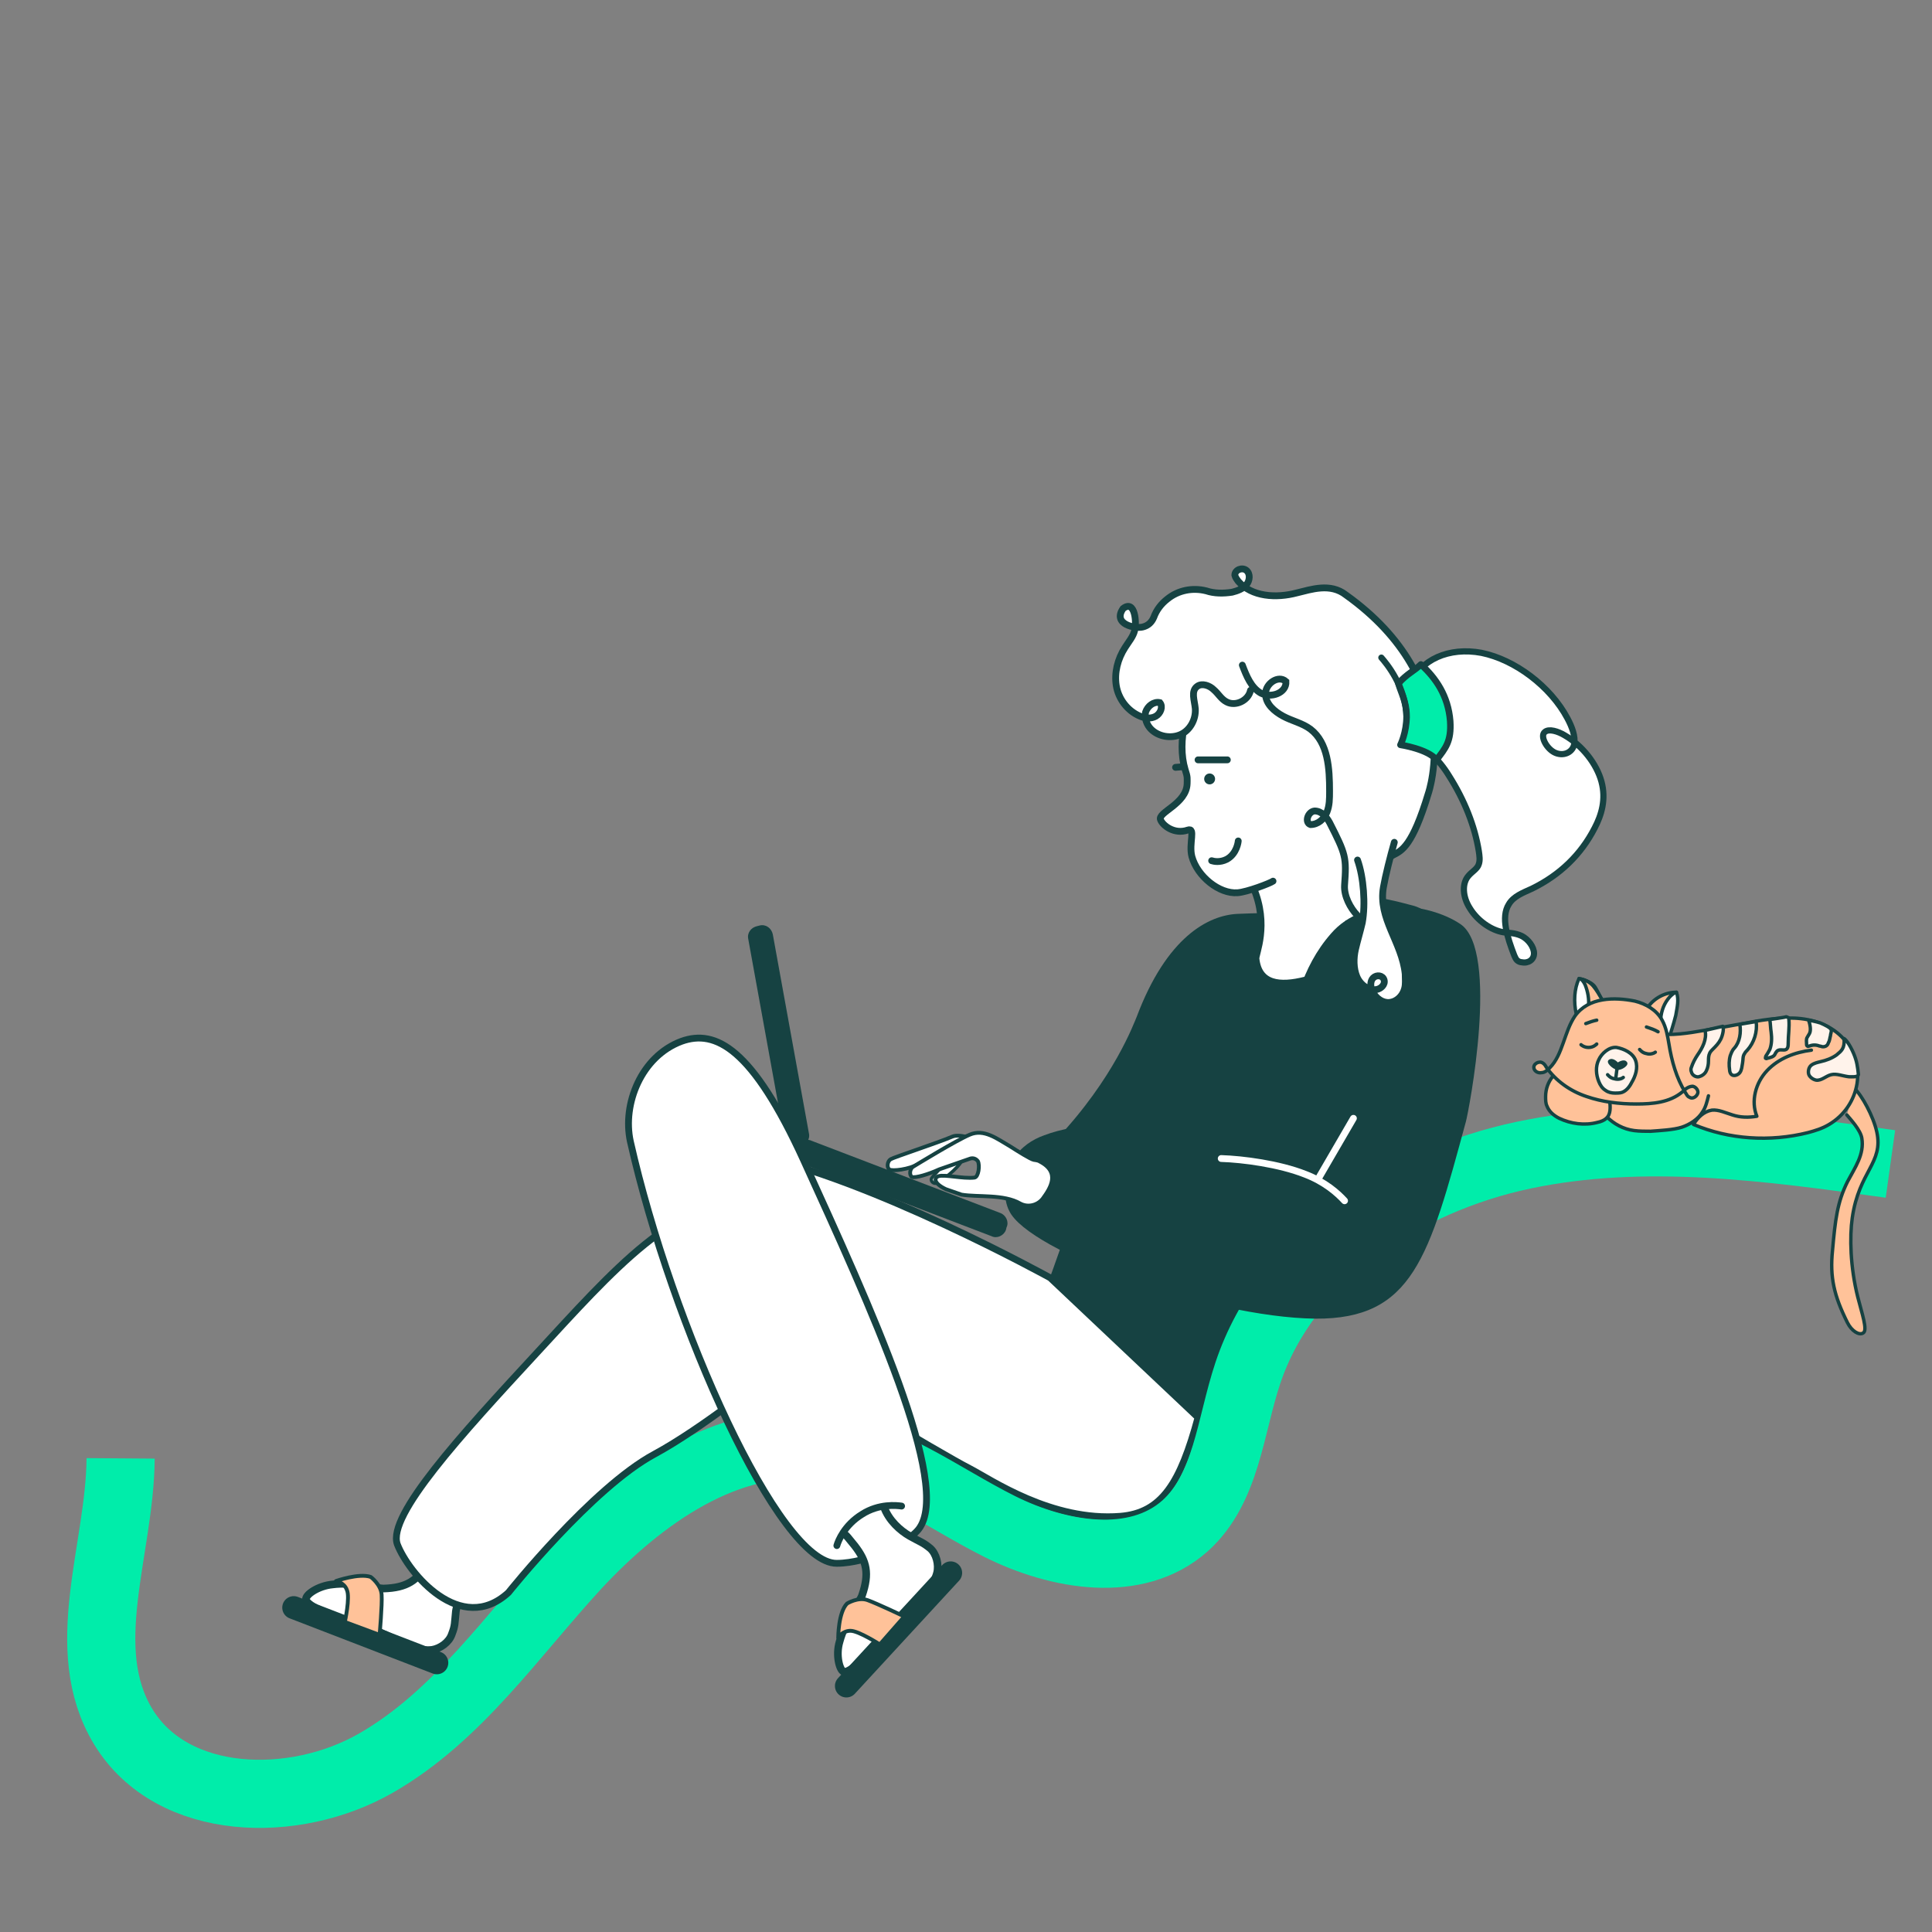 <svg xmlns="http://www.w3.org/2000/svg" xml:space="preserve" id="Blog" x="0px" y="0px" version="1.1" viewBox="0 0 283.5 283.5"><rect x="0" y="0" width="283.5" height="283.5" fill="#808080" stroke="none"/><style>.st0{stroke-width:.561;stroke-linecap:round;stroke-linejoin:round}.st0,.st2{fill:#fff;stroke:#164242;stroke-miterlimit:10}.st3{fill:#164242}.st5,.st6,.st7{stroke:#164242;stroke-miterlimit:10}.st5{fill:#fff;stroke-width:1.122}.st6,.st7{stroke-linejoin:round}.st6{fill:none;stroke-width:3.366;stroke-linecap:round}.st7{fill:#ffc299;stroke-width:.561}.st8{fill:#fff;stroke-linecap:round}.st10,.st8,.st9{stroke:#164242;stroke-miterlimit:10}.st9{fill:#ffc299;stroke-width:.5;stroke-linecap:round;stroke-linejoin:round}.st10{fill:#fff}.st10,.st11,.st13{stroke-width:.5;stroke-linejoin:round}.st11{fill:#ffc299;stroke:#164242;stroke-miterlimit:10}.st13{fill:none}.st13,.st14,.st16{stroke:#164242;stroke-linecap:round;stroke-miterlimit:10}.st14{fill:#fff3eb;stroke-width:.5;stroke-linejoin:round}.st16{fill:none}</style><switch><g><g id="lijn"><path d="M149.3 169.5c-2.2-.2-7.5-3.6-9.6-2.7s-8.5 3-9 3.3-.6 1.2-.2 1.5 2.9 0 4.3-.8l5-2.1" class="st0"/><path d="M141.5 167.1c-1 1.8-4.6 5.4-4.8 5.8s.3.9.8.7 3.1-2.1 3.7-3.4l2.3-3.3" style="fill:#fff;stroke:#164242;stroke-width:.485;stroke-linecap:round;stroke-linejoin:round;stroke-miterlimit:10"/><path d="M154.1 187.5s-26.6-14.7-43.9-18.1c-5.4-1.1 7.1 31.4 7.1 31.4s20.5 12.4 25 14.7c3.1 1.6 12 7.8 22.1 7 6.1-.5 8.8-4.9 11.4-14.5z" class="st2"/><path d="M180.4 212.2c1-2.1 5.5-20.6 7-23.9s6.2-20 10.7-24 13.7-16.1 14.1-18.8.4-11.2-4.8-12.6-8.5-2-12.6-.4-8.9 1.4-13.2 1.6-10.4 3.4-14.8 15.1c-.4.9-3.3 9-11.8 18-.9.9 5.2 2.3 4.8 3.6-3.5 10.6-5.6 16.3-5.6 16.3" class="st3"/><path d="M17.7 214c-.1 13.4-6.6 27.9.4 39.4 7.2 11.8 25.1 12.2 37.1 5.3s20-18.8 29.4-29c9.4-10.1 22.2-19.3 35.9-17.5 9.6 1.2 17.6 7.5 26.2 11.8s20 6.3 27.2-.1c6.1-5.5 6.6-14.6 9.2-22.4 5.7-17.1 22.9-28.3 40.5-32s35.9-1.2 53.8 1.3" style="fill:none;stroke:#00edaa;stroke-width:10;stroke-linejoin:round;stroke-miterlimit:10"/><path d="M68.9 232.3c-1 1.9-1.8 2.6-2 4.1-.2 1.9-.1 2.1-.6 3.4-.4 1.2-1.7 2.1-2.9 2.3-1.9.2-2.8-.5-5.7-1.7-1.7-.7-3.9-2-6.5-2.6-2.1-.5-6.2-2.1-6.3-3.1-.1-.7 1.8-2 3.9-2.2 3.1-.4 6.4.6 7.5.6 3.4-.1 5-1.2 6.4-3.7 1.5-2.7 2.4-2.2 4.7-.5 1.6 1.2 2.3 1.7 1.5 3.4z" class="st5"/><path d="m43.1 235.9 21 8.1" class="st6"/><path d="M54.4 231.4s1.5 1.1 1.6 2.6-.3 5.9-.3 5.9l-5.1-1.9s.8-3.6.3-4.7c-.4-1.1-1.6-1.3-1.6-1.3s3.4-1.2 5.1-.6z" class="st7"/><path d="M74.6 233.7s12.3-15.4 21.4-20.3c7.2-3.9 16.5-11.5 16.5-11.5s15.4-20.9-2.8-24.8c-9.9-2.1-20 9.6-31 21.5s-21.9 23.8-20.4 28c1.6 4.2 9.3 13.5 16.3 7.1z" class="st2"/></g><g id="kat"><path d="M183.9 130.2c2.4 5.6.3 9.8.4 10.5.4 3.7 3.4 4.1 7.3 3.1 6.4-1.6 9.4-16.7 4.8-20.2-2.8-2.1-9.1-.4-11.5 3.1-.7 1.2-2.4.2-1 3.5z" class="st8"/><path d="M199.8 136.3c-.5-15.8 5.2-16.4 3-27.7-.4-2-2.9-13.1-12.5-17.5-4.3-2-11.6-3.4-14.4-.1-3.3 3.8-.7 10.4-2 15-.6 2.4-.6 4.9 0 6.9.4 1.2.3 1.3.3 2.1-.1 3-4.4 4.2-3.9 5.3.3.8 2 2.2 4 1.5 1.2-.4.1 2 .6 3.9.8 2.9 4 5.5 6.7 5.3 1.4-.1 4.8-1.4 5.2-1.7" class="st8"/><path d="M272.1 159.7c1.1 1 2.8 4.1 3.3 6.4 1 4.6-2.6 5.7-3.6 12.6-.4 2.8-.3 7.2.8 11.6.6 2.4 1.5 4.9.8 5.3-.6.4-1.7-.3-2.3-1.5-2-4-2.6-6.7-2.2-10.6.4-4.5.7-7.1 2.2-10.1 1.1-2.1 2.5-4 2.1-6.4-.2-1.2-1.7-2.8-2.2-3.4" class="st9"/><path d="M231.3 148.8c-.4-1.8-.3-3.7.4-5.2 0 0 1.8.3 2.4 1.3s1.6 3.3 1.6 3.3z" class="st10"/><path d="M235.1 146.7c-.4-.7-.8-1.4-1.3-2s-1.3-1-2.1-1.1c.4 0 .7.5.9.9.4 1 .6 2.1.5 3.2" class="st11"/><path d="M244.7 152.9c.4-1.1.9-2.7 1.2-3.9.2-1.2.5-2.3.1-3.4 0 0-2 .5-2.6 1.2s-1.7 2.4-1.7 2.4z" class="st10"/><path d="M241.8 147.8c.9-1.3 2.5-2.2 4.2-2.2-.4.1-.7.4-1 .7-.8.9-1.2 2-1.3 3.1" class="st11"/><path d="M248.4 155.2h15.5v9.3h-15.5z" style="fill:#ffc299"/><path d="M265.8 154.1c-2.4.3-4.8 1.2-6.5 3s-2.4 4.5-1.5 6.7c-1.2.2-2.4.2-3.6-.2-1-.3-2-.8-3-.7-1.2.2-2.1 1.1-2.7 2.1 5.2 2.2 11.2 2.6 16.8 1.2 1.1-.3 2.1-.6 3.1-1.2 2.2-1.3 3.7-3.5 4.1-6s-.5-5.1-2.3-6.9-4.4-2.6-6.9-2.7-5 .3-7.5.8c-1.3.2-2.7.5-4 .7-2.4.4-4.7.9-7.1.9l-8.1 6-.8 6.1c1 1 2.4 1.8 4 2 .8.1 1.6.1 2.4.1 1.3-.1 3.4-.2 4.6-.6s2.4-1.2 3-2.2c.5-.7.7-1.6.9-2.4" class="st9"/><path d="M236.2 161.5c.1.9.2 2-.5 2.6-.3.3-.8.5-1.3.6-1.9.5-3.9.2-5.6-.6-.8-.4-1.5-1-1.8-1.8-.2-.4-.2-.9-.2-1.4 0-1.1.4-2.2 1.1-3" class="st11"/><path d="M231.1 149.1c-.8 1.2-1.2 2.5-1.7 3.9s-1 2.7-2 3.7c-.3.3-.7.7-1.2.7-.5.1-1-.2-1.1-.6-.2-.7.8-1.2 1.3-.8.2.1.4.4.5.6 1.4 2 3.5 3.5 5.9 4.3 2.3.8 4.8 1.1 7.3 1.1 2.4 0 4.9-.2 6.8-1.8.4-.4.9-.8 1.5-.8.5.1.9.7.7 1.1-.2.5-.8.8-1.2.5-.3-.1-.4-.4-.6-.7-1.3-2.1-2-4.6-2.4-7.1-.2-1.2-.4-2.4-1-3.5-.8-1.5-2.4-2.4-4-2.8-3-.6-6.8-.6-8.8 2.2z" class="st11"/><path d="M232.7 150.2c.5-.2 1.1-.4 1.6-.5m7.3 1c.6.2 1.2.4 1.7.7" class="st13"/><path d="M240 155.6c.4 1.1 0 2.3-.6 3.3-.3.6-.8 1.2-1.4 1.4-.3.1-.7.1-1 .1-.5 0-1-.1-1.4-.4-.5-.3-.8-.8-1-1.3-.4-1-.5-2.2 0-3.2.4-.9 1.5-1.9 2.6-1.8 1.1.2 2.4.8 2.8 1.9" class="st14"/><path d="M232 153.3c.1.1.5.4 1.1.4.7 0 1.1-.4 1.2-.5m1.6 4.5c.1.1.4.5 1 .6.7.2 1.2-.1 1.3-.2m2.4-4.1c.1.1.4.5 1 .6.6.2 1.2-.1 1.3-.2" class="st13"/><path d="M237.4 155.9s-.7-.8-1.3-.4.6 1.4 1.2 1.5 1.9-.7 1.4-1.2c-.4-.5-1.3.1-1.3.1" class="st3"/><path d="m237.3 156.6-.2 1.6" style="fill:#ffc299;stroke:#164242;stroke-width:.5;stroke-miterlimit:10"/><path d="M153.2 166.6c-1.7.6-3.4 1.7-4.5 3.5-1.6 2.5-1.5 5.9-.6 7.6 2.8 5.9 29.2 15.6 44.9 15.8 14.3.1 16.7-9 22.1-28.9.4-1.4 5-25.1-.8-29-4.6-3.1-14.1-4.3-19 1.4-8.7 9.9-5.9 25.7-6.5 29.1-5.6.3-25.4-3.4-35.6.5" class="st3"/><path d="M182.3 97.6c.6 1.6 1.3 3.3 2.7 4.1 1.5.8 3.8 0 3.7-1.7-1.1-1-3 .3-3 1.8s1.3 2.6 2.6 3.3 2.8 1 4 1.9c2.6 2 2.8 5.8 2.8 9.1 0 1.1 0 2.1-.4 3.1s-1.3 1.8-2.4 1.8c-.9-.3-.4-1.9.6-2 1 0 1.7.8 2.2 1.7 2.4 4.7 2.5 5.1 2.2 9.2-.2 3.2 3.8 7 4.1 4.7 1.9-15.7 3.5-2.6 8.2-18.2 0 0 5.7-16.4-12.1-29.1-2.3-1.8-5.1-.8-7.2-.3-3 .8-6.6.6-8.6-1.7-.2-.3-.4-.5-.5-.9 0-.8 1.1-1.2 1.7-.7s.5 1.5 0 2.1-1.3.9-2.1 1.1c-1.3.2-2.6.2-3.8-.2-2-.5-4.1-.1-5.7 1.2h0c-.9.7-1.6 1.6-2 2.7-.3.7-.8 1.2-1.6 1.4-1.1.3-4.5-.4-2.9-2.7 1.8-1.4 2 2.2 1.7 3.2-.2.9-.9 1.7-1.4 2.5-1.1 1.7-1.6 3.7-1.3 5.6s1.6 3.7 3.5 4.5c.7.3 1.6.4 2.3 0s1.1-1.4.6-2c-.9-.2-1.8.5-2.1 1.4-.2.9.2 1.9.8 2.5 1.1 1.1 2.9 1.4 4.3.8s2.3-2.2 2.2-3.8c-.1-1.2-.7-2.6.3-3.3.7-.5 1.8-.1 2.4.5.7.6 1.1 1.4 1.9 1.8 1.3.7 3.2-.2 3.5-1.7m-5.7 25c.3.1 1.2.3 2.2-.2 1.5-.8 1.7-2.6 1.7-2.7" class="st8"/><path d="M175.8 111.5h4.3m-7.6 1.1 1.2-.1" class="st16"/><path d="m145.5 181.4-27.7-10.6c-.8-.3-1.3-1.3-.9-2.1l.1-.4c.3-.8 1.3-1.3 2.1-.9l27.7 10.6c.8.3 1.3 1.3.9 2.1l-.1.4c-.3.8-1.3 1.3-2.1.9" class="st3"/><path d="m113.4 137.1 5.3 29.2c.2.9-.4 1.7-1.3 1.9l-.4.1c-.9.2-1.7-.4-1.9-1.3l-5.3-29.2c-.2-.9.4-1.7 1.3-1.9l.4-.1c.9-.2 1.7.4 1.9 1.3" class="st3"/><path d="M197.3 176.2c-1-1.1-2.9-2.8-5.8-3.9-3.8-1.5-9.1-2.2-12.3-2.3m14.4 2.7 5-8.6" style="stroke-linecap:round;stroke-miterlimit:10;fill:none;stroke:#fff"/><circle cx="177.5" cy="114.3" r="0.8" class="st3"/><path d="m137.8 171.6 4.6-1.6c.4-.1.8 0 1.1.4h0c.3.6.1 2.3-.5 2.4-1.7.2-4.4-.5-5.3-.2-.6.2-.8 1 1.1 1.9l2.3.8c2.4.4 6.2-.1 8.6 1.3 1.1.6 2.5.3 3.3-.7 1.1-1.5 2.7-3.9-.5-5.5-.1-.1-.7-.2-.8-.2-.5-.1-2.4-1.3-3.5-2-1.9-1.1-3.8-2.6-5.9-1.7s-7.8 4.4-8.3 4.7-.6 1.2-.2 1.5c.5.2 2.5-.4 4-1.1q0 0 0 0" class="st0"/><path d="M250.2 151.2c.3 1.3-.4 2.6-1.1 3.6q-.6.9-.9 1.8c-.1.2-.1.5 0 .7.1.5.7.8 1.1.7s.9-.4 1.1-.9c.2-.4.3-.9.3-1.4 0-.4 0-.8.2-1.2.1-.2.3-.4.4-.5.5-.5.9-.9 1.2-1.5s.5-1.6.3-1.9c-.4.1-2.6.6-2.6.6m5.1-.9c.2 1.2 0 2.6-.8 3.5-.2.2-.3.4-.4.6s-.1.3-.2.5c-.2.7-.2 1.4-.1 2.1 0 .2.1.5.2.6.3.4 1 .2 1.3-.2s.3-.9.4-1.4 0-1 .3-1.4c.1-.2.2-.3.4-.5 1-1.1 1.5-2.7 1.3-4.2zm4.4-.7c.1.6.1 1.3.2 1.9.1.8.1 1.7-.2 2.5-.2.4-.4.7-.6 1 0 .1-.1.3 0 .3.1.1.2 0 .2 0 .4-.1.9-.2 1.1-.5.1-.2.2-.4.4-.6.4-.3.9 0 1.3-.2.3-.2.3-.6.3-.9 0-1.2.2-2.3.1-3.5 0-.3-.1-.3-.4-.4-.2.1-2.4.4-2.4.4m10.9 2.8c.1 1.5-.4 1.8-1.1 2.4-.7.5-1.5.8-2.4 1-.4.1-.9.2-1.3.5s-.5.9-.4 1.3.6.8 1.1.9c.8.1 1.4-.6 2.2-.8s1.7.2 2.6.3c.4 0 1.3.1 1.4-.3 0 0-.1-1.4-.4-2.3-.3-1-1.1-2.6-1.7-3m-5.2-2.7c.2.6.4 1.5.1 2-.1.2-.2.3-.3.5-.2.3-.1.7-.1 1.1 0 .1 0 .1.1.2s.2 0 .3 0q.75-.3 1.5 0c.2 0 .3.1.5.1.4 0 .7-.2.8-.6.2-.3.2-.7.3-1 0-.3.2-.6.1-.9s-.9-.7-1.6-1c-.6-.2-1.7-.4-1.7-.4" class="st14"/><path d="M122.8 229.4c2.4 0 5-.9 5-.9 2.7-.9 5.8-2.6 7-4.1 5-6.4-7.2-32.9-16.9-54.2-7.5-16.4-12.9-19.2-17.9-17.4-5.9 2.2-8.7 9.2-7.5 14.7 6.1 27 21.8 62 30.3 61.9z" class="st2"/><path d="M129.7 221.1c.7 2 2.4 3.5 3.8 4.3 1.6.9 1.9.9 3 1.8.9.8 1.3 2.4 1 3.6-.5 1.9-1.5 2.4-3.7 4.7-1.3 1.4-3.2 2.9-4.8 5.1-1.2 1.8-4.2 5-5.2 4.7-.6-.2-1.2-2.4-.6-4.4.8-3 2.9-5.7 3.3-6.8 1.1-3.2.7-5-1.1-7.3-1.9-2.4-1.2-1.3-1.8-1.8" class="st5"/><path d="m124.2 247.4 15.3-16.6" class="st6"/><path d="M124.3 235.3s1.6-1 3-.5 5.4 2.4 5.4 2.4l-3.6 4.1s-3.1-2-4.3-2-1.8 1-1.8 1 0-3.7 1.3-5z" class="st7"/><path d="M122.8 226.8c.2-.7 1.1-3 3.7-4.6 2.5-1.6 5.1-1.3 5.8-1.2" class="st16"/><path d="M206.9 100.5c1.5-3.7 5.7-5.6 10.5-4.7 4.9 1 10.1 4.9 12.6 9.6.7 1.3 1.2 2.7 1 3.8s-1.4 1.8-2.7 1.3-2.4-2.5-1.6-3.1c.6-.5 1.9-.1 2.9.5 2.6 1.5 4.7 4.2 5.4 6.8s0 4.9-1 6.8c-2 3.9-5.1 6.9-9.2 8.9-1.3.6-2.7 1.1-3.4 2.3-1.2 1.9-.2 4.9.8 7.5.1.2.2.5.4.7s.5.3.7.3c1 .2 1.8-.4 1.8-1.3s-.8-2.1-1.9-2.6c-.9-.4-1.7-.4-2.6-.5-1.8-.3-3.8-1.7-4.9-3.5-1.1-1.7-1.2-3.7-.2-4.8.5-.6 1.3-1 1.5-1.7.2-.6.1-1.2 0-1.9-.6-3.7-2.1-7.5-4.4-11.1-1.4-2.3-3.8-4.8-6-4.8" style="fill:#fff;stroke:#164242;stroke-width:.91;stroke-linecap:round;stroke-miterlimit:10"/><path d="M205.2 100.3c.4 1.4 1.2 2.7 1.2 4.8 0 2.4-.9 4.2-.9 4.2s4 .6 5.3 2.2c1.3-1.7 2.2-2.7 2-5.7-.3-3.7-2.1-6.3-4.3-8.3-.9.9-2.1 1.4-3.3 2.8" style="fill:#00edaa;stroke:#164242;stroke-width:.956;stroke-linecap:round;stroke-linejoin:round;stroke-miterlimit:10"/><path d="M202.7 96.5c.7.8 3.6 4.2 3.7 8.8" style="fill:none;stroke:#164242;stroke-width:.908;stroke-linecap:round;stroke-miterlimit:10"/><path d="M199.2 126.2c.9 2.5 1.2 6.5.7 9.2-.3 1.3-.7 2.6-1 3.9s-.3 2.8.2 4 1.7 2.1 2.9 1.9c.6-.1 1.3-.7 1.1-1.4s-1.1-.8-1.6-.3-.4 1.4-.1 2c.5 1 1.5 1.7 2.5 1.6s1.9-.9 2.2-2c.2-.7.1-1.4.1-2.2-.5-4.7-4-8.1-3.2-12.7.3-1.7 1-4.5 1.6-6.6" class="st8"/></g></g></switch></svg>